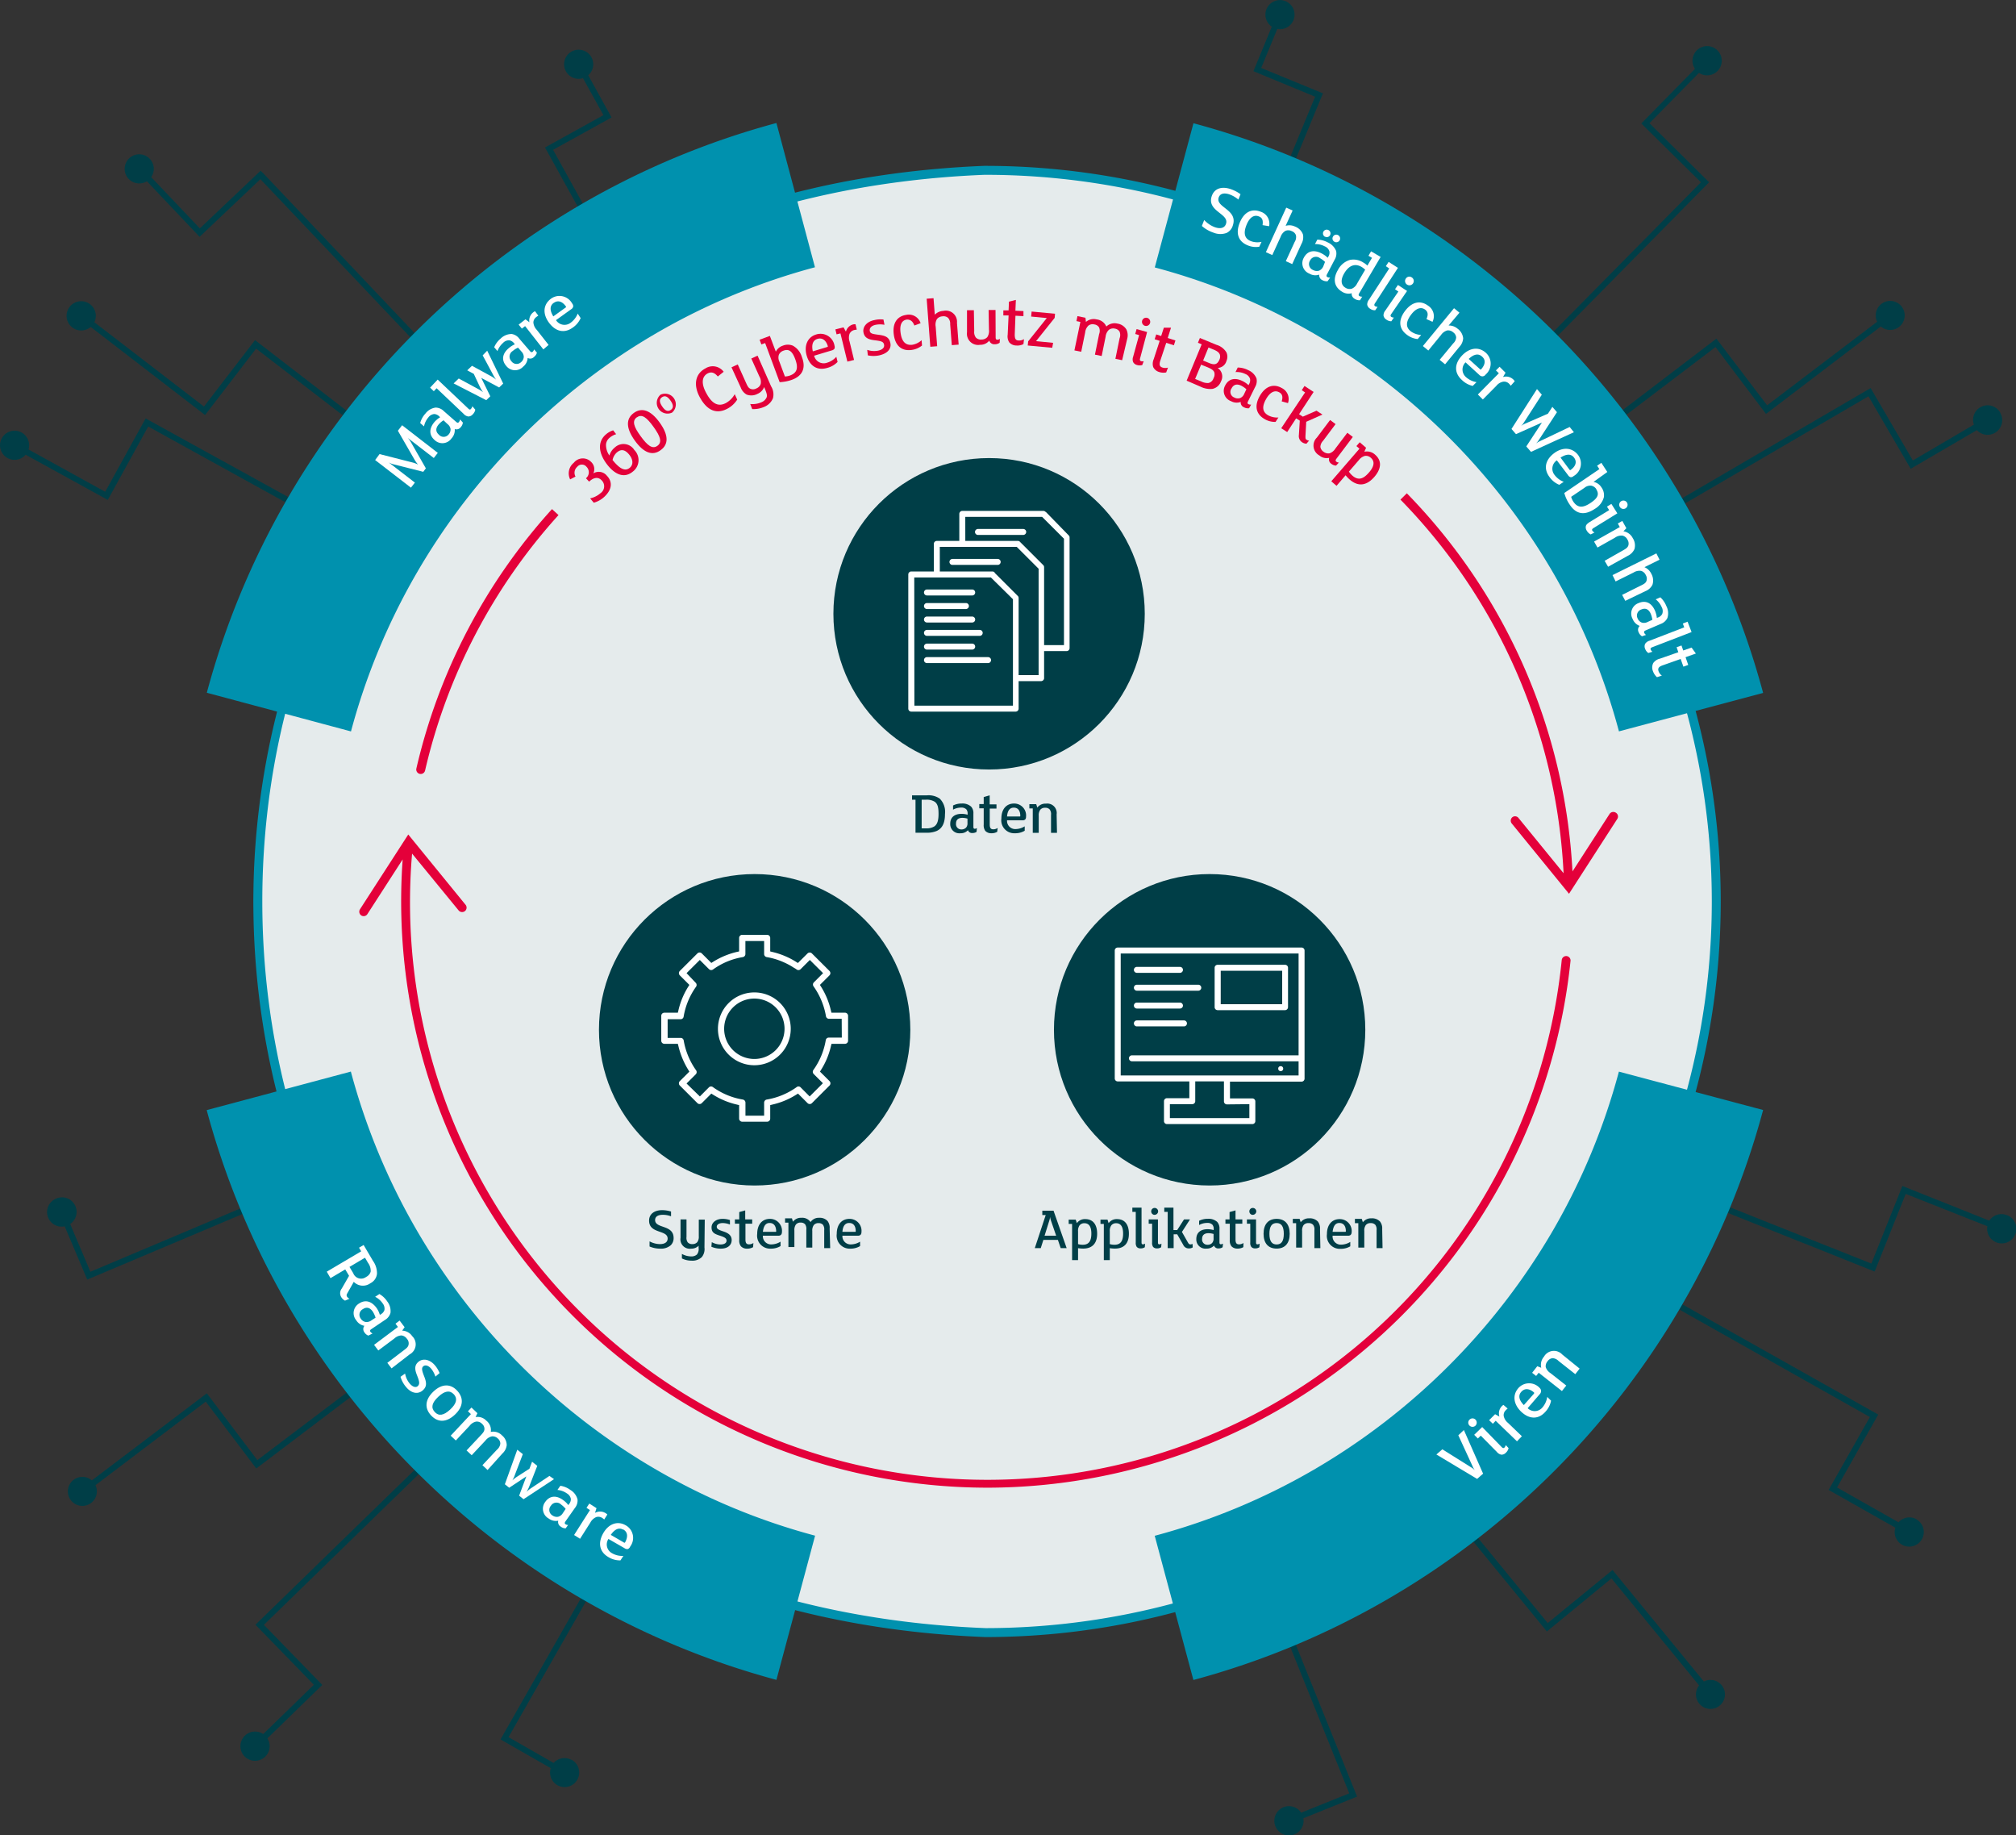 <?xml version="1.0" encoding="UTF-8"?>
<svg xmlns="http://www.w3.org/2000/svg" viewBox="0 0 337.86 307.52">
  <rect x="0" y="0" width="337.86" height="307.52" fill="#333333" stroke="none"/>
  <defs>
    <style>.cls-1{fill:#e5ebec;}.cls-2{fill:#e4003a;}.cls-3{fill:#003e47;}.cls-4{fill:#fff;}.cls-5{fill:#0091ae;}</style>
  </defs>
  <g id="Cyberschutz">
    <circle class="cls-1" cx="165.06" cy="151.04" r="122.5"></circle>
    <path class="cls-2" d="M137.45,92.76l1.09,1a96,96,0,0,0-22.36,42.8.75.75,0,0,1-.9.56.75.75,0,0,1-.56-.9A97.3,97.3,0,0,1,137.45,92.76Z" transform="translate(-44.94 -7.46)"></path>
    <path class="cls-2" d="M316,144.64l-8.11,12.57-9.6-11.78a.75.75,0,0,1,.11-1.05.74.74,0,0,1,1,.1l7.58,9.29a96.36,96.36,0,0,0-27.34-62.6l1.07-1.06a98,98,0,0,1,27.76,63.36l6.22-9.64a.76.76,0,0,1,1-.23A.75.75,0,0,1,316,144.64Z" transform="translate(-44.94 -7.46)"></path>
    <path class="cls-2" d="M307.49,167.65a.75.75,0,0,0-.82.67A96.75,96.75,0,0,1,114,150.48L121.8,160a.76.76,0,0,0,1.06.11.75.75,0,0,0,.1-1.06l-9.6-11.77-8.11,12.56a.76.76,0,0,0,.23,1,.72.72,0,0,0,.4.12.74.74,0,0,0,.63-.34l5.91-9.16a98.25,98.25,0,0,0,88.06,104.75,99.57,99.57,0,0,0,10,.51,98.39,98.39,0,0,0,97.67-88.32A.75.75,0,0,0,307.49,167.65Z" transform="translate(-44.94 -7.46)"></path>
    <path class="cls-2" d="M146.23,90.69a4.27,4.27,0,0,1-1.78,1l-.61-.73a3.87,3.87,0,0,0,1.75-.88,1.39,1.39,0,0,0,.18-2.14c-.68-.72-1.49-.36-2.1.22l-.53-.57a1.28,1.28,0,0,0,.1-1.91,1,1,0,0,0-1.57,0,1.32,1.32,0,0,0-.28,1.63l-.9.47A2.27,2.27,0,0,1,141.1,85a1.93,1.93,0,0,1,2.92-.13,1.65,1.65,0,0,1,.36,1.9,1.74,1.74,0,0,1,2.26.39C147.65,88.2,147.5,89.5,146.23,90.69Z" transform="translate(-44.94 -7.46)"></path>
    <path class="cls-2" d="M151,86.47c-1.41,1.17-2.9.54-4.17-1-1.62-2-1.84-4-.28-5.28a3.46,3.46,0,0,1,1.15-.63l.5.65a3,3,0,0,0-1.05.56,1.64,1.64,0,0,0-.65,1.15,3.06,3.06,0,0,0,.57,1.86,2.67,2.67,0,0,1,.89-1.33,2.13,2.13,0,0,1,3.28.4A2.4,2.4,0,0,1,151,86.47Zm-2.64-3.24a2.34,2.34,0,0,0-.76,1.31l.15.18c1,1.18,1.9,1.8,2.73,1.12.68-.57.52-1.47-.11-2.23S149.09,82.63,148.37,83.23Z" transform="translate(-44.94 -7.46)"></path>
    <path class="cls-2" d="M155.66,82.88c-1.34,1-2.82.5-4.33-1.6s-1.51-3.66-.17-4.63,2.83-.48,4.34,1.62S157,81.92,155.66,82.88Zm-4-5.5c-.84.61-.49,1.61.65,3.17s1.95,2.21,2.8,1.61.49-1.6-.64-3.17S152.53,76.77,151.69,77.38Z" transform="translate(-44.94 -7.46)"></path>
    <path class="cls-2" d="M157.57,76.59a1.8,1.8,0,0,1-1.93-3,1.8,1.8,0,0,1,1.93,3ZM155.91,74c-.49.31-.51.8,0,1.55s.94.92,1.42.61.52-.81,0-1.55S156.4,73.7,155.91,74Z" transform="translate(-44.94 -7.46)"></path>
    <path class="cls-2" d="M165.24,70.54c-.48-.56-1-.88-1.71-.51-1.09.58-1,1.91-.22,3.3.85,1.6,1.88,2.4,3.28,1.66a3.83,3.83,0,0,0,1.48-1.48l.42.9a4.3,4.3,0,0,1-1.66,1.53c-2.05,1.09-3.57,0-4.62-1.94s-.83-3.87.93-4.8a2.28,2.28,0,0,1,3.08.55Z" transform="translate(-44.94 -7.46)"></path>
    <path class="cls-2" d="M174.17,72.19a2.56,2.56,0,0,1,.31,2,2.7,2.7,0,0,1-1.59,1.49A4.4,4.4,0,0,1,171,76l-.33-.85a3.71,3.71,0,0,0,1.85-.28,1.61,1.61,0,0,0,.9-.83c.12-.36,0-.7-.25-1.34l-.17-.39a2,2,0,0,1-1.11,1.14,2.19,2.19,0,0,1-1.82.12,2.25,2.25,0,0,1-1-1.21L167.53,69l1.05-.48,1.44,3.2c.21.47.37.74.68.88a1.12,1.12,0,0,0,1-.06,1.23,1.23,0,0,0,.73-.76,1.81,1.81,0,0,0-.23-1.25l-1.35-3,1.05-.48Z" transform="translate(-44.94 -7.46)"></path>
    <path class="cls-2" d="M177.67,71.09a7,7,0,0,1-2.07.4l-2.43-6.55-.63.23-.3-.79,1.72-.64,1,2.64a2,2,0,0,1,1.17-1,2.19,2.19,0,0,1,1.69,0,3.16,3.16,0,0,1,1.5,1.88C180,69,179.55,70.39,177.67,71.09Zm-1.42-4.88a1.28,1.28,0,0,0-.78.69,1.56,1.56,0,0,0,.09,1.16l.92,2.48a2.74,2.74,0,0,0,.87-.17c1.27-.47,1.36-1.38.87-2.71S177.18,65.87,176.25,66.21Z" transform="translate(-44.94 -7.46)"></path>
    <path class="cls-2" d="M184.79,65.88a.8.8,0,0,1-.49.3l-2.92.88a1.64,1.64,0,0,0,2.14,1.18,3.37,3.37,0,0,0,1.58-1l.21.86a3.66,3.66,0,0,1-1.73,1c-1.7.51-2.93-.35-3.43-2s.07-3.15,1.58-3.6a2.37,2.37,0,0,1,3.06,1.86A.82.82,0,0,1,184.79,65.88Zm-2.85-1.64c-.7.21-1.05.86-.78,2.09l2.44-.74a.1.1,0,0,0,.07-.14C183.38,64.49,182.77,64,181.94,64.24Z" transform="translate(-44.94 -7.46)"></path>
    <path class="cls-2" d="M188.53,62.69a3,3,0,0,0-.4.06,1.15,1.15,0,0,0-.81.63,2,2,0,0,0,0,1.31l.75,3.08-1.12.28-1.16-4.73-.65.16-.2-.83,1.37-.34.4.72A1.65,1.65,0,0,1,188,61.8a1.09,1.09,0,0,1,.32,0Z" transform="translate(-44.94 -7.46)"></path>
    <path class="cls-2" d="M192.3,67a4.57,4.57,0,0,1-1.92,0l-.1-.92a3.5,3.5,0,0,0,1.82.13c.65-.13,1.1-.47,1-1s-.52-.61-1.64-.75c-.93-.12-1.63-.36-1.81-1.3s.57-1.83,1.83-2.07A4.24,4.24,0,0,1,193,61l.17.88a3.82,3.82,0,0,0-1.47,0c-.69.14-1.06.52-1,1s.5.54,1.45.67c1.13.14,1.79.38,2,1.37S193.67,66.69,192.3,67Z" transform="translate(-44.94 -7.46)"></path>
    <path class="cls-2" d="M198.18,62c-.26-.68-.62-1-1.24-1-1,.13-1.23,1.08-1.07,2.23.2,1.48.84,2.11,1.93,2a3.05,3.05,0,0,0,1.59-.77l.07.89a3.48,3.48,0,0,1-1.73.74c-1.67.23-2.75-.68-3-2.58s.55-3.07,2.09-3.29a2.06,2.06,0,0,1,2.4,1.39Z" transform="translate(-44.94 -7.46)"></path>
    <path class="cls-2" d="M205.6,65.2l-1.15.09-.27-3.5a1.45,1.45,0,0,0-.34-1.06,1.13,1.13,0,0,0-.93-.27,1.28,1.28,0,0,0-.95.46,1.88,1.88,0,0,0-.21,1.26l.25,3.29-1.15.09-.61-8.05,1.15-.09.21,2.77a2.14,2.14,0,0,1,1.43-.64,1.87,1.87,0,0,1,2.29,2Z" transform="translate(-44.94 -7.46)"></path>
    <path class="cls-2" d="M212.47,64.89a1.38,1.38,0,0,1-.8.25.89.89,0,0,1-.94-.61,1.9,1.9,0,0,1-1.54.7A1.88,1.88,0,0,1,207,63.12L207,59.44l1.15,0,.06,3.5a1.5,1.5,0,0,0,.28,1.08,1.12,1.12,0,0,0,.91.33,1.31,1.31,0,0,0,1-.4,1.86,1.86,0,0,0,.28-1.25l-.06-3.3,1.16,0L211.8,64c0,.27.1.39.3.38a.73.73,0,0,0,.41-.15Z" transform="translate(-44.94 -7.46)"></path>
    <path class="cls-2" d="M216.46,65.11a2.13,2.13,0,0,1-1.16.24,1.6,1.6,0,0,1-1.23-.54,1.87,1.87,0,0,1-.25-1.28l.15-3.22-.88,0,0-.85.88,0,.06-1.46,1.16-.29-.08,1.81,1.35.06,0,.85-1.34-.07L215,63.51c0,.66.12,1,.68,1a1.49,1.49,0,0,0,.87-.23Z" transform="translate(-44.94 -7.46)"></path>
    <path class="cls-2" d="M221.43,64.9l-.15.83-4.1-.38.07-.7,3.12-3.9-2.62-.25.08-.84,3.92.37-.06.69-3.12,3.9Z" transform="translate(-44.94 -7.46)"></path>
    <path class="cls-2" d="M233,67.81l-1.13-.23.7-3.43a1.54,1.54,0,0,0,0-1.12,1.11,1.11,0,0,0-.79-.51,1.21,1.21,0,0,0-1,.2,1.83,1.83,0,0,0-.55,1.15l-.66,3.24-1.13-.23.7-3.44a1.51,1.51,0,0,0,0-1.11,1.08,1.08,0,0,0-.79-.51,1.18,1.18,0,0,0-1,.19,1.86,1.86,0,0,0-.55,1.16l-.66,3.23L225,66.17l1-4.77-.66-.14.17-.83,1.34.27.08.7a2,2,0,0,1,1.81-.42,2,2,0,0,1,1.61,1.19,2,2,0,0,1,1.87-.49,2.11,2.11,0,0,1,1.5,1,2.24,2.24,0,0,1,.12,1.57Z" transform="translate(-44.94 -7.46)"></path>
    <path class="cls-2" d="M236.37,68.62a1.45,1.45,0,0,1-.86,0,1,1,0,0,1-.67-.5,1.26,1.26,0,0,1,0-.88l1-3.64-.65-.18.23-.82,1.76.49L236,67.53c-.07.26,0,.39.18.44a.82.82,0,0,0,.44,0Zm.46-6.57a.69.69,0,0,1-.48-.85.69.69,0,0,1,1.33.37A.69.69,0,0,1,236.83,62.05Z" transform="translate(-44.94 -7.46)"></path>
    <path class="cls-2" d="M240.38,69.86a2.33,2.33,0,0,1-1.18-.07,1.62,1.62,0,0,1-1-.84,1.92,1.92,0,0,1,.09-1.31l1-3.07-.84-.27.26-.81.83.27.45-1.4,1.2,0-.55,1.73,1.29.41-.26.81-1.28-.41-1,3c-.2.63-.14,1,.39,1.15a1.53,1.53,0,0,0,.9,0Z" transform="translate(-44.94 -7.46)"></path>
    <path class="cls-2" d="M248.12,72.62a3.68,3.68,0,0,1-2-.38l-2.31-1,2.52-6.09-.63-.26.33-.8,2.79,1.15a2.9,2.9,0,0,1,1.66,1.27,1.74,1.74,0,0,1,0,1.43A1.59,1.59,0,0,1,249,69.11a1.71,1.71,0,0,1,.56,2.26A1.93,1.93,0,0,1,248.12,72.62Zm.31-2.82c-.16-.33-.47-.54-1.2-.84l-1-.4-1,2.39,1.05.43a2.28,2.28,0,0,0,1.2.25,1.19,1.19,0,0,0,.84-.81A1.27,1.27,0,0,0,248.43,69.8Zm.91-3c-.14-.31-.43-.52-1-.76l-.87-.36-.9,2.19,1,.41c.83.34,1.36.34,1.75-.6A1.17,1.17,0,0,0,249.34,66.78Z" transform="translate(-44.94 -7.46)"></path>
    <path class="cls-2" d="M254.27,75.86a1.34,1.34,0,0,1-.83-.15.87.87,0,0,1-.57-.91,1.93,1.93,0,0,1-1.61-.12,1.83,1.83,0,0,1-1-2.62c.58-1.16,1.67-1.37,2.92-.75a4,4,0,0,1,1,.69l.07-.15a1.25,1.25,0,0,0,.18-.93,1.32,1.32,0,0,0-.79-.8A3.21,3.21,0,0,0,252,69.8l.37-.76a3.88,3.88,0,0,1,1.74.43,2.58,2.58,0,0,1,1.4,1.38,2,2,0,0,1-.23,1.46l-1.19,2.41c-.12.24-.1.37.08.46a.89.89,0,0,0,.45.07Zm-.45-3.18a4.17,4.17,0,0,0-.84-.59c-.82-.4-1.35-.14-1.64.44a1,1,0,0,0,.45,1.53,1.22,1.22,0,0,0,1,.09,1.3,1.3,0,0,0,.67-.71Z" transform="translate(-44.94 -7.46)"></path>
    <path class="cls-2" d="M259.74,74.71c.21-.7.15-1.2-.4-1.51-.84-.48-1.63.09-2.21,1.11-.74,1.29-.63,2.18.33,2.73a3.14,3.14,0,0,0,1.73.37l-.48.74a3.42,3.42,0,0,1-1.83-.47c-1.46-.84-1.76-2.22-.81-3.88s2.32-2.1,3.67-1.33A2.05,2.05,0,0,1,260.79,75Z" transform="translate(-44.94 -7.46)"></path>
    <path class="cls-2" d="M263.89,81.8a1.34,1.34,0,0,1-.7-.22,1.23,1.23,0,0,1-.57-1.24l.15-2.4-.61-.39-1.5,2.3-1-.64,4-6-.56-.37.46-.71,1.53,1-2.44,3.73.63.41,2.29-1,1,.65-2.72,1.21-.13,2.42c0,.34,0,.49.2.6a.82.82,0,0,0,.41.13Z" transform="translate(-44.94 -7.46)"></path>
    <path class="cls-2" d="M268.85,85.47a1.33,1.33,0,0,1-.79-.3.87.87,0,0,1-.36-1,1.89,1.89,0,0,1-1.65-.4,1.88,1.88,0,0,1-.41-3l2.21-2.94.92.69-2.1,2.8a1.58,1.58,0,0,0-.45,1,1.15,1.15,0,0,0,.52.82,1.3,1.3,0,0,0,1,.28,1.89,1.89,0,0,0,1-.81l2-2.64.92.7-2.76,3.66c-.16.22-.16.37,0,.49a.81.81,0,0,0,.42.14Z" transform="translate(-44.94 -7.46)"></path>
    <path class="cls-2" d="M271.16,87.83a5.4,5.4,0,0,1-.71-.74l-1.52,1.77-.88-.76,4.72-5.46-.51-.44.55-.64,1.07.92-.29.67a2,2,0,0,1,1.79.48c1.31,1.13.92,2.54-.11,3.73C274.1,88.71,272.69,89.14,271.16,87.83Zm3.51-3.67a1.17,1.17,0,0,0-1-.31,1.92,1.92,0,0,0-1,.7L271,86.48a3.39,3.39,0,0,0,.62.7c1,.84,1.83.51,2.76-.57S275.33,84.73,274.67,84.16Z" transform="translate(-44.94 -7.46)"></path>
  </g>
  <g id="Cyberschutz_Icons" data-name="Cyberschutz Icons">
    <circle class="cls-3" cx="202.72" cy="172.54" r="26.09"></circle>
    <path class="cls-4" d="M245.26,188.64h0Z" transform="translate(-44.94 -7.46)"></path>
    <path class="cls-4" d="M250.57,187.64h0Z" transform="translate(-44.94 -7.46)"></path>
    <path class="cls-4" d="M260.32,176.71H249a.5.5,0,0,1-.5-.5v-6.6a.5.5,0,0,1,.5-.5h11.3a.5.5,0,0,1,.5.5v6.6A.51.51,0,0,1,260.32,176.71Zm-10.8-1h10.3v-5.6h-10.3Z" transform="translate(-44.94 -7.46)"></path>
    <path class="cls-4" d="M242.69,170.46h-7.22a.5.5,0,0,1,0-1h7.22a.5.5,0,0,1,0,1Z" transform="translate(-44.94 -7.46)"></path>
    <path class="cls-4" d="M242.69,176.44h-7.22a.5.5,0,0,1-.5-.5.5.5,0,0,1,.5-.5h7.22a.51.51,0,0,1,.5.5A.5.5,0,0,1,242.69,176.44Z" transform="translate(-44.94 -7.46)"></path>
    <path class="cls-4" d="M245.76,173.45H235.47a.5.5,0,0,1-.5-.5.5.5,0,0,1,.5-.5h10.29a.5.5,0,0,1,.5.5A.5.5,0,0,1,245.76,173.45Z" transform="translate(-44.94 -7.46)"></path>
    <path class="cls-4" d="M243.36,179.43h-7.89a.5.5,0,0,1-.5-.5.5.5,0,0,1,.5-.5h7.89a.5.5,0,0,1,.5.5A.5.5,0,0,1,243.36,179.43Z" transform="translate(-44.94 -7.46)"></path>
    <path class="cls-4" d="M263.07,166.22H232.26a.5.5,0,0,0-.5.5v21.43a.5.5,0,0,0,.5.5h12v2.81h-3.75a.5.5,0,0,0-.5.5v3.34a.5.5,0,0,0,.5.5h14.31a.5.5,0,0,0,.5-.5V192a.5.5,0,0,0-.5-.5h-3.75v-2.81h12a.51.51,0,0,0,.5-.5V166.72A.5.5,0,0,0,263.07,166.22Zm-8.75,26.24v2.34H241v-2.34h3.75a.5.5,0,0,0,.5-.5v-3.32h4.81V192a.5.5,0,0,0,.5.5Zm8.25-8.18H234.64a.5.5,0,0,0,0,1h27.93v2.37H232.76V167.22h29.81Z" transform="translate(-44.94 -7.46)"></path>
    <circle class="cls-4" cx="214.63" cy="179.05" r="0.42"></circle>
    <path class="cls-3" d="M223.7,216.58h-1l-.47-1.38h-2.43l-.44,1.38h-1l1.83-5.54h-.57v-.73h1.88Zm-1.76-2.08-.89-2.59a2.86,2.86,0,0,1-.13-.58h0a2.59,2.59,0,0,1-.11.58L220,214.5Z" transform="translate(-44.94 -7.46)"></path>
    <path class="cls-3" d="M226.46,216.66a5.41,5.41,0,0,1-.85-.07v2h-1v-6.06h-.57v-.72h1.18l.19.59a1.63,1.63,0,0,1,1.4-.68c1.45,0,2,1.11,2,2.43C228.82,215.61,228.15,216.66,226.46,216.66Zm.22-4.25a1,1,0,0,0-.82.36,1.56,1.56,0,0,0-.25,1v2.14a2.83,2.83,0,0,0,.78.11c1.07,0,1.45-.68,1.45-1.88S227.41,212.41,226.68,212.41Z" transform="translate(-44.94 -7.46)"></path>
    <path class="cls-3" d="M231.78,216.66a5.51,5.51,0,0,1-.85-.07v2h-1v-6.06h-.56v-.72h1.18l.18.59a1.64,1.64,0,0,1,1.4-.68c1.46,0,2,1.11,2,2.43C234.14,215.61,233.48,216.66,231.78,216.66Zm.22-4.25a1,1,0,0,0-.82.36,1.56,1.56,0,0,0-.25,1v2.14a2.88,2.88,0,0,0,.78.11c1.07,0,1.45-.68,1.45-1.88S232.73,212.41,232,212.41Z" transform="translate(-44.94 -7.46)"></path>
    <path class="cls-3" d="M236.8,216.43a1.18,1.18,0,0,1-.69.2.84.84,0,0,1-.66-.25,1.15,1.15,0,0,1-.17-.73v-5.14h-.57v-.71h1.54v5.83c0,.23.07.32.23.32a.74.74,0,0,0,.36-.12Z" transform="translate(-44.94 -7.46)"></path>
    <path class="cls-3" d="M239.54,216.43a1.16,1.16,0,0,1-.69.2.84.84,0,0,1-.66-.25,1.15,1.15,0,0,1-.17-.73v-3.16h-.57v-.72H239v3.86c0,.23.07.32.23.32a.74.74,0,0,0,.36-.12Zm-1.1-5.42a.58.58,0,0,1-.57-.58.57.57,0,0,1,.57-.58.58.58,0,0,1,.59.58A.59.59,0,0,1,238.44,211Z" transform="translate(-44.94 -7.46)"></path>
    <path class="cls-3" d="M244.83,216.46a1.12,1.12,0,0,1-.6.17,1,1,0,0,1-1-.61l-1-1.75h-.6v2.31h-1v-6.07h-.57v-.71h1.54v3.75h.63l1.14-1.78h1l-1.35,2.1,1,1.76c.14.25.25.33.42.33a.65.65,0,0,0,.35-.1Z" transform="translate(-44.94 -7.46)"></path>
    <path class="cls-3" d="M249.84,216.43a1.1,1.1,0,0,1-.68.2.72.72,0,0,1-.76-.48,1.62,1.62,0,0,1-1.26.51,1.53,1.53,0,0,1-1.71-1.6c0-1.09.74-1.65,1.91-1.65a3.89,3.89,0,0,1,1,.15v-.13a1.08,1.08,0,0,0-.21-.77,1.15,1.15,0,0,0-.9-.3,2.81,2.81,0,0,0-1.33.35V212a3.18,3.18,0,0,1,1.47-.33,2.13,2.13,0,0,1,1.56.52,1.61,1.61,0,0,1,.38,1.18v2.25c0,.23.07.32.24.32a.7.7,0,0,0,.35-.12Zm-1.52-2.22a3.17,3.17,0,0,0-.85-.13c-.76,0-1.07.4-1.07.94a.88.88,0,0,0,.91,1,1,1,0,0,0,.77-.3,1.07,1.07,0,0,0,.24-.78Z" transform="translate(-44.94 -7.46)"></path>
    <path class="cls-3" d="M253.31,216.42a1.91,1.91,0,0,1-1,.24,1.32,1.32,0,0,1-1-.4,1.58,1.58,0,0,1-.27-1.07v-2.7h-.73v-.72H251v-1.23l1-.28v1.51h1.14v.72H252v2.64c0,.55.14.82.6.82a1.27,1.27,0,0,0,.73-.23Z" transform="translate(-44.94 -7.46)"></path>
    <path class="cls-3" d="M256,216.43a1.19,1.19,0,0,1-.7.2.83.83,0,0,1-.65-.25,1.09,1.09,0,0,1-.18-.73v-3.16h-.56v-.72h1.53v3.86c0,.23.07.32.24.32a.74.74,0,0,0,.36-.12Zm-1.1-5.42a.58.58,0,0,1-.58-.58.57.57,0,0,1,.58-.58.58.58,0,0,1,.58.58A.59.59,0,0,1,254.86,211Z" transform="translate(-44.94 -7.46)"></path>
    <path class="cls-3" d="M258.89,216.66c-1.39,0-2.19-.88-2.19-2.48s.8-2.5,2.19-2.5,2.19.89,2.19,2.5S260.27,216.66,258.89,216.66Zm0-4.28c-.81,0-1.21.57-1.21,1.8s.4,1.79,1.21,1.79,1.2-.56,1.2-1.79S259.69,212.38,258.89,212.38Z" transform="translate(-44.94 -7.46)"></path>
    <path class="cls-3" d="M266.22,216.58h-1v-3a1.27,1.27,0,0,0-.22-.91,1,1,0,0,0-.76-.28,1,1,0,0,0-.82.32,1.54,1.54,0,0,0-.26,1v2.78h-1v-4.09h-.56v-.72h1.14l.18.57a1.71,1.71,0,0,1,1.45-.66,1.82,1.82,0,0,1,1.43.54,1.85,1.85,0,0,1,.36,1.27Z" transform="translate(-44.94 -7.46)"></path>
    <path class="cls-3" d="M271.29,214.37a.66.66,0,0,1-.47.13h-2.55A1.37,1.37,0,0,0,269.7,216a2.94,2.94,0,0,0,1.53-.46l0,.74a3.09,3.09,0,0,1-1.65.42,2.17,2.17,0,0,1-2.26-2.46c0-1.56.82-2.52,2.14-2.52a2,2,0,0,1,2,2.24A.62.62,0,0,1,271.29,214.37Zm-1.89-2c-.62,0-1,.43-1.13,1.48h2.14s.08,0,.08-.1C270.49,212.91,270.13,212.37,269.4,212.37Z" transform="translate(-44.94 -7.46)"></path>
    <path class="cls-3" d="M276.64,216.58h-1v-3a1.27,1.27,0,0,0-.22-.91,1,1,0,0,0-.76-.28,1,1,0,0,0-.82.32,1.54,1.54,0,0,0-.26,1v2.78h-1v-4.09h-.57v-.72h1.15l.18.57a1.71,1.71,0,0,1,1.45-.66,1.82,1.82,0,0,1,1.43.54,1.85,1.85,0,0,1,.36,1.27Z" transform="translate(-44.94 -7.46)"></path>
    <circle class="cls-3" cx="165.76" cy="102.84" r="26.09"></circle>
    <polygon class="cls-3" points="174.85 86.12 178.78 90.04 178.79 90.05 178.79 108.59 161.27 108.59 161.27 86.1 174.85 86.1 174.85 86.12"></polygon>
    <path class="cls-4" d="M223.73,116.55H206.21a.5.5,0,0,1-.5-.5V93.56a.51.51,0,0,1,.5-.5h13.58a.48.48,0,0,1,.37.17s0,0,.05,0L224,97.12a.48.48,0,0,1,.19.39v18.54A.5.5,0,0,1,223.73,116.55Zm-17-1h16.52V97.72l-3.66-3.66H206.71Z" transform="translate(-44.94 -7.46)"></path>
    <path class="cls-4" d="M216.42,97.09h-7.58a.5.5,0,0,1-.5-.5.5.5,0,0,1,.5-.5h7.58a.5.5,0,0,1,.5.5A.51.51,0,0,1,216.42,97.09Z" transform="translate(-44.94 -7.46)"></path>
    <path class="cls-4" d="M216.42,101.62h-7.58a.5.5,0,0,1,0-1h7.58a.5.5,0,0,1,0,1Z" transform="translate(-44.94 -7.46)"></path>
    <path class="cls-4" d="M215.37,99.35h-6.53a.5.5,0,0,1-.5-.5.5.5,0,0,1,.5-.5h6.53a.51.51,0,0,1,.5.5A.5.5,0,0,1,215.37,99.35Z" transform="translate(-44.94 -7.46)"></path>
    <path class="cls-4" d="M217.68,103.89h-8.84a.5.5,0,0,1,0-1h8.84a.5.5,0,0,1,0,1Z" transform="translate(-44.94 -7.46)"></path>
    <path class="cls-4" d="M216.42,106.16h-7.58a.5.5,0,0,1-.5-.5.5.5,0,0,1,.5-.5h7.58a.5.5,0,0,1,.5.5A.51.51,0,0,1,216.42,106.16Z" transform="translate(-44.94 -7.46)"></path>
    <path class="cls-4" d="M219.08,108.42H208.84a.5.5,0,0,1-.5-.5.5.5,0,0,1,.5-.5h10.24a.5.5,0,0,1,.5.5A.5.5,0,0,1,219.08,108.42Z" transform="translate(-44.94 -7.46)"></path>
    <polygon class="cls-3" points="170.58 91.14 174.51 95.07 174.52 95.07 174.52 113.62 157 113.62 157 91.13 170.58 91.13 170.58 91.14"></polygon>
    <path class="cls-4" d="M219.46,121.58H201.94a.5.5,0,0,1-.5-.5V98.59a.5.5,0,0,1,.5-.5h13.58a.48.48,0,0,1,.38.18l0,0,3.83,3.83a.49.49,0,0,1,.19.38v18.55A.51.51,0,0,1,219.46,121.58Zm-17-1H219V102.75l-3.66-3.66H202.44Z" transform="translate(-44.94 -7.46)"></path>
    <path class="cls-4" d="M212.14,102.11h-7.58a.5.5,0,0,1-.5-.5.51.51,0,0,1,.5-.5h7.58a.5.5,0,0,1,.5.5A.5.5,0,0,1,212.14,102.11Z" transform="translate(-44.94 -7.46)"></path>
    <path class="cls-4" d="M212.14,106.65h-7.58a.5.5,0,0,1,0-1h7.58a.5.5,0,0,1,0,1Z" transform="translate(-44.94 -7.46)"></path>
    <path class="cls-4" d="M211.09,104.38h-6.53a.5.5,0,0,1-.5-.5.51.51,0,0,1,.5-.5h6.53a.5.5,0,0,1,.5.5A.5.5,0,0,1,211.09,104.38Z" transform="translate(-44.94 -7.46)"></path>
    <path class="cls-4" d="M213.41,108.92h-8.85a.51.51,0,0,1-.5-.5.5.5,0,0,1,.5-.5h8.85a.5.5,0,0,1,.5.5A.51.51,0,0,1,213.41,108.92Z" transform="translate(-44.94 -7.46)"></path>
    <path class="cls-4" d="M212.14,111.18h-7.58a.5.5,0,0,1-.5-.5.51.51,0,0,1,.5-.5h7.58a.5.5,0,0,1,.5.5A.5.5,0,0,1,212.14,111.18Z" transform="translate(-44.94 -7.46)"></path>
    <path class="cls-4" d="M214.81,113.45H204.56a.5.5,0,0,1,0-1h10.25a.5.5,0,0,1,0,1Z" transform="translate(-44.94 -7.46)"></path>
    <polygon class="cls-3" points="166.31 96.26 170.23 100.19 170.24 100.19 170.24 118.73 152.72 118.73 152.72 96.25 166.31 96.25 166.31 96.26"></polygon>
    <path class="cls-4" d="M215.18,126.69H197.66a.5.5,0,0,1-.5-.5V103.71a.5.5,0,0,1,.5-.5h13.59a.52.52,0,0,1,.38.17l0,.05,3.84,3.84a.49.49,0,0,1,.18.38v18.54A.5.5,0,0,1,215.18,126.69Zm-17-1h16.52V107.86L211,104.21H198.16Z" transform="translate(-44.94 -7.46)"></path>
    <path class="cls-4" d="M207.87,107.23h-7.58a.5.5,0,0,1,0-1h7.58a.5.5,0,0,1,0,1Z" transform="translate(-44.94 -7.46)"></path>
    <path class="cls-4" d="M207.87,111.76h-7.58a.5.5,0,0,1-.5-.5.5.5,0,0,1,.5-.5h7.58a.51.51,0,0,1,.5.5A.5.5,0,0,1,207.87,111.76Z" transform="translate(-44.94 -7.46)"></path>
    <path class="cls-4" d="M206.82,109.5h-6.53a.5.5,0,0,1-.5-.5.5.5,0,0,1,.5-.5h6.53a.5.5,0,0,1,.5.5A.51.51,0,0,1,206.82,109.5Z" transform="translate(-44.94 -7.46)"></path>
    <path class="cls-4" d="M209.13,114h-8.84a.5.5,0,0,1,0-1h8.84a.5.5,0,0,1,0,1Z" transform="translate(-44.94 -7.46)"></path>
    <path class="cls-4" d="M207.87,116.3h-7.58a.5.5,0,0,1-.5-.5.5.5,0,0,1,.5-.5h7.58a.5.5,0,0,1,.5.5A.51.51,0,0,1,207.87,116.3Z" transform="translate(-44.94 -7.46)"></path>
    <path class="cls-4" d="M210.53,118.56H200.29a.5.5,0,0,1-.5-.5.5.5,0,0,1,.5-.5h10.24a.5.5,0,0,1,.5.5A.5.5,0,0,1,210.53,118.56Z" transform="translate(-44.94 -7.46)"></path>
    <path class="cls-3" d="M201.91,146.69a4.16,4.16,0,0,1-1.74.29h-1.8v-5.53h-.58v-.73h2.48a3.3,3.3,0,0,1,2.16.55,3.12,3.12,0,0,1,.88,2.57C203.31,145.35,202.86,146.26,201.91,146.69Zm-.34-4.91a2.55,2.55,0,0,0-1.48-.33h-.69v4.8h.8a2.43,2.43,0,0,0,1.3-.31c.55-.36.73-1.07.73-2.12S202.09,142.14,201.57,141.78Z" transform="translate(-44.94 -7.46)"></path>
    <path class="cls-3" d="M208.6,146.84a1.2,1.2,0,0,1-.68.19.71.71,0,0,1-.76-.47,1.63,1.63,0,0,1-1.26.51,1.53,1.53,0,0,1-1.71-1.6c0-1.09.74-1.65,1.91-1.65a3.54,3.54,0,0,1,1,.15v-.13a1.08,1.08,0,0,0-.21-.77,1.17,1.17,0,0,0-.9-.3,2.81,2.81,0,0,0-1.33.35v-.7a3.18,3.18,0,0,1,1.47-.33,2.14,2.14,0,0,1,1.56.52,1.6,1.6,0,0,1,.38,1.18V146c0,.23.07.32.24.32a.73.73,0,0,0,.35-.12Zm-1.52-2.22a3.17,3.17,0,0,0-.85-.13c-.77,0-1.07.39-1.07.94a.88.88,0,0,0,.91,1,1.06,1.06,0,0,0,.77-.3,1.07,1.07,0,0,0,.24-.78Z" transform="translate(-44.94 -7.46)"></path>
    <path class="cls-3" d="M212.06,146.83a1.86,1.86,0,0,1-1,.24,1.35,1.35,0,0,1-1-.4,1.64,1.64,0,0,1-.26-1.07v-2.71h-.74v-.71h.74V141l1-.28v1.51h1.14v.71h-1.13v2.65c0,.55.14.82.6.82a1.27,1.27,0,0,0,.73-.23Z" transform="translate(-44.94 -7.46)"></path>
    <path class="cls-3" d="M216.73,144.78a.66.66,0,0,1-.47.12h-2.55a1.37,1.37,0,0,0,1.43,1.47,2.94,2.94,0,0,0,1.53-.46l0,.74a3.09,3.09,0,0,1-1.65.42,2.17,2.17,0,0,1-2.26-2.46c0-1.56.82-2.52,2.13-2.52a2,2,0,0,1,2,2.24A.62.62,0,0,1,216.73,144.78Zm-1.89-2c-.62,0-1.05.43-1.13,1.48h2.13c.06,0,.09,0,.09-.1C215.93,143.32,215.57,142.78,214.84,142.78Z" transform="translate(-44.94 -7.46)"></path>
    <path class="cls-3" d="M222.08,147h-1V144a1.27,1.27,0,0,0-.22-.91.94.94,0,0,0-.76-.29,1,1,0,0,0-.82.33,1.54,1.54,0,0,0-.26,1V147h-1v-4.09h-.57v-.71h1.15l.18.57a1.71,1.71,0,0,1,1.45-.66,1.58,1.58,0,0,1,1.79,1.8Z" transform="translate(-44.94 -7.46)"></path>
    <path class="cls-3" d="M157.34,216.11a2.49,2.49,0,0,1-1.75.56,4.56,4.56,0,0,1-1.79-.36l0-.86a3.8,3.8,0,0,0,1.72.46c.81,0,1.31-.32,1.31-.93,0-1.5-3.11-.76-3.11-3,0-1.2,1-1.76,2.18-1.76a5.25,5.25,0,0,1,1.5.23l0,.8A3.83,3.83,0,0,0,156,211c-.75,0-1.27.28-1.27.88,0,1.47,3.1.73,3.1,3A1.64,1.64,0,0,1,157.34,216.11Z" transform="translate(-44.94 -7.46)"></path>
    <path class="cls-3" d="M163,216.48a2.13,2.13,0,0,1-.44,1.6,2.26,2.26,0,0,1-1.73.6,3.58,3.58,0,0,1-1.61-.37l0-.76a3.24,3.24,0,0,0,1.52.42,1.38,1.38,0,0,0,1-.32,1.48,1.48,0,0,0,.28-1.11v-.36a1.68,1.68,0,0,1-1.24.49,1.57,1.57,0,0,1-1.79-1.81v-3.09h1v2.94a1.3,1.3,0,0,0,.21.91,1,1,0,0,0,.77.29,1.09,1.09,0,0,0,.82-.32,1.54,1.54,0,0,0,.26-1v-2.78h1Z" transform="translate(-44.94 -7.46)"></path>
    <path class="cls-3" d="M165.74,216.67a4,4,0,0,1-1.58-.32l.07-.77a3,3,0,0,0,1.47.39c.56,0,1-.21,1-.63s-.32-.59-1.22-.88-1.29-.56-1.29-1.36.76-1.42,1.84-1.42a3.7,3.7,0,0,1,1.24.2v.75a3.48,3.48,0,0,0-1.21-.25c-.59,0-1,.25-1,.62s.33.53,1.09.78,1.41.61,1.41,1.45S166.91,216.67,165.74,216.67Z" transform="translate(-44.94 -7.46)"></path>
    <path class="cls-3" d="M171.15,216.42a1.91,1.91,0,0,1-1,.25,1.34,1.34,0,0,1-1.05-.41,1.58,1.58,0,0,1-.27-1.07v-2.7h-.73v-.72h.73v-1.23l1-.28v1.51H171v.72h-1.13v2.64c0,.55.14.82.6.82a1.27,1.27,0,0,0,.73-.23Z" transform="translate(-44.94 -7.46)"></path>
    <path class="cls-3" d="M175.81,214.37a.66.66,0,0,1-.47.13h-2.55a1.37,1.37,0,0,0,1.43,1.46,2.94,2.94,0,0,0,1.53-.46l0,.74a3.08,3.08,0,0,1-1.64.43,2.18,2.18,0,0,1-2.27-2.47c0-1.56.82-2.52,2.14-2.52a2,2,0,0,1,2,2.24A.62.62,0,0,1,175.81,214.37Zm-1.89-2c-.62,0-1,.43-1.13,1.48h2.14c.06,0,.09,0,.09-.1C175,212.91,174.65,212.37,173.92,212.37Z" transform="translate(-44.94 -7.46)"></path>
    <path class="cls-3" d="M184.07,216.58h-1v-3a1.33,1.33,0,0,0-.21-.91,1,1,0,0,0-.74-.28,1,1,0,0,0-.79.32,1.54,1.54,0,0,0-.26,1v2.78h-1v-3a1.33,1.33,0,0,0-.21-.91,1,1,0,0,0-.74-.28,1,1,0,0,0-.79.32,1.54,1.54,0,0,0-.26,1v2.78h-1v-4.09h-.56v-.72h1.15l.17.57a1.66,1.66,0,0,1,1.42-.66,1.68,1.68,0,0,1,1.53.72,1.64,1.64,0,0,1,1.45-.72,1.78,1.78,0,0,1,1.4.54,1.85,1.85,0,0,1,.35,1.27Z" transform="translate(-44.94 -7.46)"></path>
    <path class="cls-3" d="M189.14,214.37a.66.66,0,0,1-.47.13h-2.55a1.37,1.37,0,0,0,1.43,1.46,2.94,2.94,0,0,0,1.53-.46l0,.74a3.08,3.08,0,0,1-1.64.43,2.18,2.18,0,0,1-2.27-2.47c0-1.56.82-2.52,2.14-2.52a2,2,0,0,1,2,2.24A.62.62,0,0,1,189.14,214.37Zm-1.89-2c-.62,0-1.05.43-1.13,1.48h2.14c.06,0,.09,0,.09-.1C188.35,212.91,188,212.37,187.25,212.37Z" transform="translate(-44.94 -7.46)"></path>
    <circle class="cls-3" cx="126.47" cy="172.54" r="26.09"></circle>
    <path class="cls-4" d="M186.54,177.14h-2.26l-.1-.41a12.92,12.92,0,0,0-1.61-3.9l-.22-.35,1.6-1.6a.51.51,0,0,0,.15-.37.53.53,0,0,0-.15-.37L181,167.2a.51.51,0,0,0-.36-.14h0a.51.51,0,0,0-.36.14l-1.62,1.61-.35-.22a12.46,12.46,0,0,0-1.56-.83,13.07,13.07,0,0,0-2.33-.79l-.4-.1v-2.26a.52.52,0,0,0-.52-.52h-4.17a.52.52,0,0,0-.52.52v2.26l-.41.09a13.21,13.21,0,0,0-3.9,1.62l-.35.22-1.6-1.6a.52.52,0,0,0-.73,0l-2.95,2.94a.53.53,0,0,0,0,.74l1.6,1.6-.22.35a12.82,12.82,0,0,0-1.61,3.9l-.1.41h-2.26a.52.52,0,0,0-.52.52v4.17a.52.52,0,0,0,.52.52h2.26l.1.4a13.47,13.47,0,0,0,1.61,3.9l.22.36-1.6,1.59a.53.53,0,0,0,0,.74l2.95,2.95a.52.52,0,0,0,.73,0l1.6-1.6.35.22a12.92,12.92,0,0,0,3.9,1.61l.41.1v2.26a.52.52,0,0,0,.52.52h4.17a.52.52,0,0,0,.52-.52v-2.26l.4-.1a12.71,12.71,0,0,0,3.9-1.61l.36-.22,1.6,1.6a.52.52,0,0,0,.73,0l2.95-2.95a.53.53,0,0,0,0-.74l-1.6-1.59.22-.36a12.71,12.71,0,0,0,1.61-3.9l.1-.4h2.26a.52.52,0,0,0,.52-.52v-4.17A.52.52,0,0,0,186.54,177.14Zm-.52,4.17h-2.18a.51.51,0,0,0-.51.43,12,12,0,0,1-2.08,5,.52.52,0,0,0,.06.67l1.54,1.54-2.22,2.22-1.54-1.55a.5.5,0,0,0-.66,0,12,12,0,0,1-5,2.07.53.53,0,0,0-.43.52v2.18h-3.13v-2.18a.53.53,0,0,0-.43-.52,11.89,11.89,0,0,1-5-2.07.52.52,0,0,0-.67,0l-1.54,1.55L160,189l1.54-1.54a.52.52,0,0,0,.06-.67,12.2,12.2,0,0,1-2.08-5,.51.51,0,0,0-.51-.43h-2.18v-3.13H159a.51.51,0,0,0,.51-.44,12,12,0,0,1,2.08-5,.52.52,0,0,0-.06-.67L160,170.51l2.22-2.21,1.54,1.54a.52.52,0,0,0,.67.06,11.78,11.78,0,0,1,5-2.08.52.52,0,0,0,.43-.51v-2.18H173v2.18a.52.52,0,0,0,.43.51,11.61,11.61,0,0,1,2.91.89,11.07,11.07,0,0,1,1.57.85l.21.12a3.11,3.11,0,0,1,.33.22.52.52,0,0,0,.67-.06l1.54-1.54,2.22,2.21-1.54,1.54a.52.52,0,0,0-.06.67,12.15,12.15,0,0,1,2.08,5,.52.52,0,0,0,.51.44H186Z" transform="translate(-44.94 -7.46)"></path>
    <path class="cls-4" d="M171.36,173.74a6.1,6.1,0,1,0,6.1,6.09A6.09,6.09,0,0,0,171.36,173.74Zm0,11.15a5.06,5.06,0,1,1,5.06-5.06A5.06,5.06,0,0,1,171.36,184.89Z" transform="translate(-44.94 -7.46)"></path>
  </g>
  <g id="Angriff_Elemente" data-name="Angriff Elemente">
    <path class="cls-3" d="M256.3,18.85l2.7-6.54a2.44,2.44,0,1,0-.92-.38L255,19.39l10.34,4.27-4.13,10,.92.38,4.52-10.94Z" transform="translate(-44.94 -7.46)"></path>
    <path class="cls-3" d="M321.37,28.1l8.3-8.43A2.45,2.45,0,1,0,329,19l-9,9.15L330,38,304.24,64.09l.71.7L331.37,38Z" transform="translate(-44.94 -7.46)"></path>
    <path class="cls-3" d="M380.17,76.61a2.44,2.44,0,0,0-4.43,2l-10.23,6-7.07-12.13-32.52,19,.5.86,31.66-18.48L365.15,86l11.09-6.47a2.45,2.45,0,0,0,3.93-2.87Z" transform="translate(-44.94 -7.46)"></path>
    <path class="cls-3" d="M340.9,76.81l19.24-14.65a2.43,2.43,0,1,0-.61-.79l-18.44,14-8.5-11.17-15.75,12,.6.8,15-11.39Z" transform="translate(-44.94 -7.46)"></path>
    <path class="cls-3" d="M147.43,27.14l-3.91-7.07a2.44,2.44,0,1,0-.88.49l3.43,6.19-9.79,5.42L142,42.52l.87-.48-5.24-9.48Z" transform="translate(-44.94 -7.46)"></path>
    <path class="cls-3" d="M88.61,36.07,78.43,45.73l-8.15-8.59a2.44,2.44,0,1,0-3.78.29,2.45,2.45,0,0,0,3.06.4l8.83,9.31,10.19-9.66,25.23,26.59.72-.69L89,36.43Z" transform="translate(-44.94 -7.46)"></path>
    <path class="cls-3" d="M79.12,75.58,60.75,61.45a2.45,2.45,0,1,0-.61.79L79.31,77l8.55-11.13,14.9,11.46.61-.79L87.68,64.45Z" transform="translate(-44.94 -7.46)"></path>
    <path class="cls-3" d="M69.35,77.56l-6.78,12.3L49.72,82.77a2.44,2.44,0,1,0-.48.88L63,91.22l6.78-12.3L93.65,92.1l.48-.87L69.78,77.81Z" transform="translate(-44.94 -7.46)"></path>
    <path class="cls-3" d="M140.72,302.33a2.45,2.45,0,0,0-3,.51l-7.56-4.32,13.53-23.71-.87-.49-14,24.58,8.42,4.81a2.44,2.44,0,1,0,3.54-1.38Z" transform="translate(-44.94 -7.46)"></path>
    <path class="cls-3" d="M114.75,253.42l-27,26.26,9.79,10.06L89.05,298a2.45,2.45,0,1,0,.7.72l9.2-8.95L89.17,279.7l26.27-25.56Z" transform="translate(-44.94 -7.46)"></path>
    <path class="cls-3" d="M87.89,253.5l15.78-11.95-.6-.79-15,11.34-8.47-11.19L60.33,255.5a2.43,2.43,0,1,0,.61.8l18.48-14Z" transform="translate(-44.94 -7.46)"></path>
    <path class="cls-3" d="M59.56,221.85l26.07-11-.39-.92L60.09,220.54l-3.39-8a2.44,2.44,0,0,0-2.34-4.26,2.44,2.44,0,0,0,1.42,4.65Z" transform="translate(-44.94 -7.46)"></path>
    <path class="cls-3" d="M366.11,262a2.44,2.44,0,0,0-3,.52l-10.3-5.83,6.9-12.22L326.88,226l-.49.88,31.92,18-6.91,12.22,11.18,6.32a2.44,2.44,0,1,0,3.53-1.39Z" transform="translate(-44.94 -7.46)"></path>
    <path class="cls-3" d="M261.78,282.23l-.93.37,10.21,25.33L263,311.18a2.45,2.45,0,1,0,.37.93l9-3.63Z" transform="translate(-44.94 -7.46)"></path>
    <path class="cls-3" d="M330.5,289.21l-15.32-18.7-10.86,8.89-11.91-14.54-.77.64,12.54,15.31L315,271.92l14.69,17.93a2.43,2.43,0,1,0,.77-.64Z" transform="translate(-44.94 -7.46)"></path>
    <path class="cls-3" d="M381.26,211.06a2.44,2.44,0,0,0-2.94.92l-14.56-5.81-5.2,13L333.2,209.08l-.37.93,25.82,10.31.47.18,5.2-13L378,212.91a2.45,2.45,0,1,0,3.31-1.85Z" transform="translate(-44.94 -7.46)"></path>
  </g>
  <g id="Aussenbereich">
    <g id="Linie_1.5" data-name="Linie 1.5">
      <path class="cls-5" d="M210.11,281.75c-38-1.47-69.77-15.4-92-40.27C98.33,219.34,87.42,189.9,87.4,158.6c-.05-57,38.26-119.94,122.46-123.35H210a123.25,123.25,0,0,1,.13,246.5Zm-.1-245h-.11C172.41,38.27,141,52.07,119.1,76.67c-19.5,21.9-30.23,51-30.2,81.93s10.8,60,30.34,81.88c21.94,24.56,53.37,38.31,90.9,39.77A121.75,121.75,0,0,0,210,36.75Z" transform="translate(-44.94 -7.46)"></path>
    </g>
    <path class="cls-5" d="M340.42,123.56,316.26,130a109.25,109.25,0,0,0-11-26.52A110.8,110.8,0,0,0,265,63.27a108.4,108.4,0,0,0-26.53-11l6.48-24.16a133.74,133.74,0,0,1,32.55,13.53A135.87,135.87,0,0,1,326.88,91,134.08,134.08,0,0,1,340.42,123.56Z" transform="translate(-44.94 -7.46)"></path>
    <path class="cls-5" d="M181.54,264.76l-6.48,24.16a134.53,134.53,0,0,1-32.55-13.53A135.89,135.89,0,0,1,93.11,226a134.46,134.46,0,0,1-13.53-32.54L103.74,187a109.11,109.11,0,0,0,11,26.52A110.75,110.75,0,0,0,155,253.75,108.76,108.76,0,0,0,181.54,264.76Z" transform="translate(-44.94 -7.46)"></path>
    <path class="cls-5" d="M340.42,193.44h0A134,134,0,0,1,326.88,226a135.87,135.87,0,0,1-49.39,49.4,134.16,134.16,0,0,1-32.55,13.54l-6.48-24.16a109,109,0,0,0,26.54-11,111,111,0,0,0,40.25-40.25,109.08,109.08,0,0,0,11-26.52Z" transform="translate(-44.94 -7.46)"></path>
    <path class="cls-5" d="M181.52,52.24a109,109,0,0,0-26.51,11,110.65,110.65,0,0,0-40.25,40.25,109.27,109.27,0,0,0-11,26.52l-24.16-6.48A134.46,134.46,0,0,1,93.11,91a135.89,135.89,0,0,1,49.4-49.4,134.53,134.53,0,0,1,32.55-13.53Z" transform="translate(-44.94 -7.46)"></path>
    <path class="cls-4" d="M118.31,83.34l-.67.86-4.37-3.37a3.92,3.92,0,0,1,.57.78l2.47,4.32-.44.58-5-1.26a3,3,0,0,1-.78-.31l4.38,3.38-.66.85-6-4.63.74-1L114,84.93a4.32,4.32,0,0,1,1,.37h0a5.5,5.5,0,0,1-.61-.86l-2.77-4.81.71-.92Z" transform="translate(-44.94 -7.46)"></path>
    <path class="cls-4" d="M122.51,78.26a1.35,1.35,0,0,1-.36.78.88.88,0,0,1-1,.31,2,2,0,0,1-.54,1.56,1.86,1.86,0,0,1-2.83.28c-1-.87-.91-2,0-3.06a4.47,4.47,0,0,1,.93-.77l-.13-.11a1.31,1.31,0,0,0-.86-.42,1.38,1.38,0,0,0-1,.58A3.32,3.32,0,0,0,116,78.9l-.64-.56a3.77,3.77,0,0,1,.88-1.59,2.59,2.59,0,0,1,1.71-1,2,2,0,0,1,1.38.6l2.06,1.8c.21.18.34.19.48,0a.8.8,0,0,0,.17-.42Zm-3.24-.38a3.65,3.65,0,0,0-.79.67c-.61.7-.5,1.29,0,1.73a1.07,1.07,0,0,0,1.62,0,1.25,1.25,0,0,0,.35-.94,1.31,1.31,0,0,0-.53-.84Z" transform="translate(-44.94 -7.46)"></path>
    <path class="cls-4" d="M124.59,76.1a1.42,1.42,0,0,1-.41.77,1,1,0,0,1-.76.37,1.26,1.26,0,0,1-.78-.44l-4.53-4.29-.47.5-.62-.6,1.27-1.35,5.14,4.87c.2.19.33.2.47,0a.87.87,0,0,0,.2-.41Z" transform="translate(-44.94 -7.46)"></path>
    <path class="cls-4" d="M126.59,66.22l2.68,5.51-.68.65-3-1.61,1.52,3.09-.68.65-5.47-2.81.86-.82L125,72.6a6.68,6.68,0,0,1,.9.57,6.14,6.14,0,0,1-.56-.94l-1-2.13-1.1-.59.8-.76,3.16,1.72a5,5,0,0,1,.89.61,6.81,6.81,0,0,1-.56-.92L125.83,67Z" transform="translate(-44.94 -7.46)"></path>
    <path class="cls-4" d="M134.92,66.54a1.34,1.34,0,0,1-.48.72.87.87,0,0,1-1.07.17,2,2,0,0,1-.75,1.46,1.86,1.86,0,0,1-2.84-.12c-.86-1-.63-2.11.45-3a4.19,4.19,0,0,1,1-.63l-.11-.12a1.29,1.29,0,0,0-.8-.54,1.35,1.35,0,0,0-1.07.43,3.38,3.38,0,0,0-.94,1.37l-.55-.64a3.86,3.86,0,0,1,1.09-1.46,2.62,2.62,0,0,1,1.84-.76,1.93,1.93,0,0,1,1.28.79l1.78,2.07c.18.21.32.24.47.11a.88.88,0,0,0,.23-.39Zm-3.16-.83a3.33,3.33,0,0,0-.88.55,1.1,1.1,0,0,0-.24,1.71,1.06,1.06,0,0,0,1.61.18,1.25,1.25,0,0,0,.47-.88,1.33,1.33,0,0,0-.39-.91Z" transform="translate(-44.94 -7.46)"></path>
    <path class="cls-4" d="M135.16,60.35a2.26,2.26,0,0,0-.34.23,1.14,1.14,0,0,0-.49.91,2,2,0,0,0,.55,1.22l2,2.54L136,66l-3.06-3.9-.54.42-.54-.67,1.14-.89.66.49a1.73,1.73,0,0,1,.67-1.68,1.27,1.27,0,0,1,.27-.17Z" transform="translate(-44.94 -7.46)"></path>
    <path class="cls-4" d="M141,58.84a.76.76,0,0,1-.36.45l-2.52,1.81a1.68,1.68,0,0,0,2.46.43A3.49,3.49,0,0,0,141.76,60l.49.76a3.74,3.74,0,0,1-1.31,1.58c-1.47,1.06-2.93.63-4-.82s-1-3,.32-4a2.42,2.42,0,0,1,3.56.78A.71.71,0,0,1,141,58.84Zm-3.27-.63c-.61.44-.73,1.17-.06,2.26l2.1-1.51a.12.12,0,0,0,0-.17C139.21,58,138.47,57.69,137.75,58.21Z" transform="translate(-44.94 -7.46)"></path>
    <path class="cls-4" d="M250.5,46.49a3.05,3.05,0,0,1-2.22-.06,5.62,5.62,0,0,1-1.92-1.11l.39-1a4.62,4.62,0,0,0,1.79,1.21c.93.32,1.63.14,1.86-.56.6-1.72-3.26-2.09-2.38-4.66.47-1.37,1.78-1.64,3.19-1.16a6.4,6.4,0,0,1,1.63.85l-.36.9a4.85,4.85,0,0,0-1.5-.87c-.85-.29-1.56-.18-1.8.52-.57,1.68,3.27,2,2.37,4.68A2,2,0,0,1,250.5,46.49Z" transform="translate(-44.94 -7.46)"></path>
    <path class="cls-4" d="M256.53,45.18c.11-.73,0-1.23-.62-1.46-.92-.37-1.63.33-2.07,1.43-.56,1.41-.32,2.29.73,2.71a3.15,3.15,0,0,0,1.79.12l-.38.82a3.54,3.54,0,0,1-1.91-.22c-1.59-.63-2.09-2-1.37-3.79s2-2.45,3.51-1.86a2.09,2.09,0,0,1,1.42,2.43Z" transform="translate(-44.94 -7.46)"></path>
    <path class="cls-4" d="M261.5,51.71l-1.07-.49L261.91,48a1.52,1.52,0,0,0,.22-1.11,1.12,1.12,0,0,0-.7-.7,1.27,1.27,0,0,0-1.07-.05,1.87,1.87,0,0,0-.8,1l-1.4,3.06-1.07-.49,3.41-7.46,1.07.48-1.17,2.57a2.17,2.17,0,0,1,1.59.13,2.23,2.23,0,0,1,1.31,1.31,2.28,2.28,0,0,1-.25,1.58Z" transform="translate(-44.94 -7.46)"></path>
    <path class="cls-4" d="M267.43,54.58a1.45,1.45,0,0,1-.85-.17.89.89,0,0,1-.55-.94,1.94,1.94,0,0,1-1.64-.16,1.87,1.87,0,0,1-.94-2.68c.62-1.17,1.73-1.36,3-.7a4,4,0,0,1,1,.72l.08-.15a1.25,1.25,0,0,0,.2-.94,1.33,1.33,0,0,0-.79-.83,3.27,3.27,0,0,0-1.63-.37l.4-.75a3.9,3.9,0,0,1,1.76.47,2.65,2.65,0,0,1,1.39,1.43,2,2,0,0,1-.26,1.48l-1.27,2.43c-.13.24-.1.38.08.47a.87.87,0,0,0,.45.07ZM267,51.34a3.89,3.89,0,0,0-.84-.62,1.1,1.1,0,0,0-1.68.41A1.07,1.07,0,0,0,265,52.7a1.3,1.3,0,0,0,1,.11,1.36,1.36,0,0,0,.7-.7Zm0-4.21a.63.63,0,1,1,.84-.26A.6.6,0,0,1,267.05,47.13Zm1.59.84a.61.61,0,0,1-.26-.85.62.62,0,0,1,.85-.27.64.64,0,0,1,.28.86A.65.65,0,0,1,268.64,48Z" transform="translate(-44.94 -7.46)"></path>
    <path class="cls-4" d="M272.86,57.77a1.45,1.45,0,0,1-.85-.22,1,1,0,0,1-.53-.67,1,1,0,0,1,0-.29,2,2,0,0,1-1.62-.25c-1.34-.8-1.59-2.14-.69-3.66a3.3,3.3,0,0,1,2-1.67,3,3,0,0,1,2.25.44,3.27,3.27,0,0,1,.68.51l.77-1.3-.59-.35.44-.74,1.6.94-3.59,6.09c-.14.24-.12.37.05.48a1,1,0,0,0,.45.09Zm.87-5.12a3.32,3.32,0,0,0-.61-.47c-1.05-.62-2.09-.3-2.9,1.07-.59,1-.63,1.93.2,2.42a1.29,1.29,0,0,0,1.07.16,1.75,1.75,0,0,0,.88-.86Z" transform="translate(-44.94 -7.46)"></path>
    <path class="cls-4" d="M275.41,59.45a1.37,1.37,0,0,1-.83-.25,1,1,0,0,1-.51-.69,1.32,1.32,0,0,1,.3-.85l3.39-5.22-.57-.38.47-.72,1.56,1-3.85,5.93c-.15.23-.14.37,0,.48a1,1,0,0,0,.44.12Z" transform="translate(-44.94 -7.46)"></path>
    <path class="cls-4" d="M278.11,61.29a1.43,1.43,0,0,1-.83-.28,1,1,0,0,1-.48-.69,1.29,1.29,0,0,1,.32-.85l2.17-3.16-.56-.39.49-.71,1.53,1-2.65,3.86c-.16.23-.15.36,0,.48a.88.88,0,0,0,.44.12Zm2.62-6.16a.7.7,0,0,1-.18-1,.69.69,0,0,1,1-.18.7.7,0,0,1,.19,1A.72.72,0,0,1,280.73,55.13Z" transform="translate(-44.94 -7.46)"></path>
    <path class="cls-4" d="M284,60.92c.3-.68.29-1.2-.22-1.58-.79-.58-1.66-.09-2.37.86-.9,1.21-.9,2.13,0,2.8a3.19,3.19,0,0,0,1.7.58l-.58.69a3.52,3.52,0,0,1-1.78-.7c-1.38-1-1.51-2.45-.35-4s2.59-1.84,3.86-.9a2.08,2.08,0,0,1,.75,2.71Z" transform="translate(-44.94 -7.46)"></path>
    <path class="cls-4" d="M287.12,68.5l-.91-.75L288.48,65a1.52,1.52,0,0,0,.5-1,1.16,1.16,0,0,0-.49-.85,1.28,1.28,0,0,0-1-.33,1.91,1.91,0,0,0-1.05.77l-2.13,2.6-.91-.75,5.22-6.34.91.75L287.71,62a2.2,2.2,0,0,1,1.5.53,2.25,2.25,0,0,1,.94,1.61,2.32,2.32,0,0,1-.65,1.46Z" transform="translate(-44.94 -7.46)"></path>
    <path class="cls-4" d="M293.36,70.52a.77.77,0,0,1-.52-.26l-2.29-2.09a1.68,1.68,0,0,0,.09,2.49,3.54,3.54,0,0,0,1.75.83l-.64.63a3.8,3.8,0,0,1-1.82-1c-1.34-1.22-1.23-2.74,0-4.06s2.79-1.58,4-.51a2.42,2.42,0,0,1,0,3.65A.7.7,0,0,1,293.36,70.52Zm-.06-3.33c-.55-.5-1.29-.47-2.22.41L293,69.34a.1.1,0,0,0,.16,0C293.84,68.57,294,67.79,293.3,67.19Z" transform="translate(-44.94 -7.46)"></path>
    <path class="cls-4" d="M298.13,72.09a2.55,2.55,0,0,0-.27-.32,1.14,1.14,0,0,0-1-.36,1.92,1.92,0,0,0-1.14.69l-2.27,2.29-.84-.83L296.13,70l-.49-.48.61-.61,1,1-.42.72a1.75,1.75,0,0,1,1.76.45,1.21,1.21,0,0,1,.2.26Z" transform="translate(-44.94 -7.46)"></path>
    <path class="cls-4" d="M308.71,79.88l-7.19,3.29-.79-.91,2.62-4L299,80.2l-.75-.87,4.27-6.68.81.94-3,4.66a2.69,2.69,0,0,1-.51.61h0a3,3,0,0,1,.65-.39l3.89-1.7.74-1.14.77.89-3,4.6a2.91,2.91,0,0,1-.52.65h0a4.13,4.13,0,0,1,.72-.42L308,79Z" transform="translate(-44.94 -7.46)"></path>
    <path class="cls-4" d="M308.18,87.42a.76.76,0,0,1-.46-.36l-1.87-2.47a1.67,1.67,0,0,0-.37,2.46A3.47,3.47,0,0,0,307,88.19l-.74.5a3.74,3.74,0,0,1-1.62-1.28c-1.09-1.44-.69-2.92.73-4s3-1,4,.23a2.41,2.41,0,0,1-.7,3.58A.74.74,0,0,1,308.18,87.42Zm.55-3.29c-.44-.59-1.18-.7-2.26,0L308,86.19a.12.12,0,0,0,.17,0C309,85.59,309.27,84.84,308.73,84.13Z" transform="translate(-44.94 -7.46)"></path>
    <path class="cls-4" d="M308,92a6.43,6.43,0,0,1-.9-1.94l5.88-4-.38-.57.71-.48,1,1.53L312,88.2a2,2,0,0,1,1.32.91,2.23,2.23,0,0,1,.41,1.66,3.24,3.24,0,0,1-1.5,1.94C310.57,93.82,309.13,93.72,308,92Zm4.47-2.58a1.32,1.32,0,0,0-.87-.59,1.54,1.54,0,0,0-1.13.37l-2.22,1.5a2.85,2.85,0,0,0,.37.82c.78,1.14,1.7,1,2.89.2S313,90.29,312.46,89.45Z" transform="translate(-44.94 -7.46)"></path>
    <path class="cls-4" d="M311.53,97a1.45,1.45,0,0,1-.64-.59,1,1,0,0,1-.17-.83c.07-.23.28-.42.63-.65l3.27-2-.37-.58.74-.46,1,1.58-4,2.47c-.24.15-.29.27-.18.45a1,1,0,0,0,.35.29Zm4.88-4.6a.7.7,0,0,1,1.19-.74.7.7,0,1,1-1.19.74Z" transform="translate(-44.94 -7.46)"></path>
    <path class="cls-4" d="M314.44,102.42l-.58-1L317,99.64c.46-.26.71-.45.83-.77a1.2,1.2,0,0,0-.15-1,1.25,1.25,0,0,0-.84-.67,1.85,1.85,0,0,0-1.25.35l-2.93,1.65-.57-1,4.31-2.43-.33-.6.75-.43.68,1.22-.49.52a2.1,2.1,0,0,1,1.56,1.14,2.23,2.23,0,0,1,.29,1.83,2.27,2.27,0,0,1-1.13,1.14Z" transform="translate(-44.94 -7.46)"></path>
    <path class="cls-4" d="M317.32,108.13l-.53-1,3.2-1.59c.47-.23.74-.4.87-.72a1.15,1.15,0,0,0-.1-1,1.26,1.26,0,0,0-.79-.71,1.86,1.86,0,0,0-1.27.28l-3,1.49-.52-1.06,7.35-3.64.53,1.06-2.53,1.25a2.23,2.23,0,0,1,1.15,1.1,2.27,2.27,0,0,1,.19,1.85,2.23,2.23,0,0,1-1.19,1.07Z" transform="translate(-44.94 -7.46)"></path>
    <path class="cls-4" d="M320.12,114.07a1.39,1.39,0,0,1-.55-.66.89.89,0,0,1,.17-1.08,2,2,0,0,1-1.18-1.15,1.86,1.86,0,0,1,1-2.68c1.21-.52,2.2,0,2.76,1.33a4.3,4.3,0,0,1,.29,1.17l.16-.07a1.25,1.25,0,0,0,.74-.6,1.37,1.37,0,0,0-.09-1.15,3.37,3.37,0,0,0-1-1.3l.78-.34A4,4,0,0,1,324.2,109a2.6,2.6,0,0,1,.18,2,2,2,0,0,1-1.13,1l-2.51,1.08c-.26.11-.32.23-.24.42a.9.9,0,0,0,.3.34Zm1.74-2.76a4.14,4.14,0,0,0-.27-1c-.37-.85-.95-1-1.56-.74a1.07,1.07,0,0,0-.65,1.49,1.25,1.25,0,0,0,.7.71,1.29,1.29,0,0,0,1-.11Z" transform="translate(-44.94 -7.46)"></path>
    <path class="cls-4" d="M321.18,116.87a1.46,1.46,0,0,1-.53-.69,1,1,0,0,1,0-.85,1.31,1.31,0,0,1,.74-.52l5.81-2.24-.24-.64.8-.31.67,1.74-6.59,2.54c-.26.1-.33.22-.26.41a1,1,0,0,0,.29.35Z" transform="translate(-44.94 -7.46)"></path>
    <path class="cls-4" d="M322.63,120.92a2.4,2.4,0,0,1-.67-1,1.64,1.64,0,0,1,.05-1.37,1.9,1.9,0,0,1,1.11-.73l3.09-1.08-.29-.84.82-.29.29.84,1.4-.49.72,1-1.73.61.45,1.3-.81.29-.46-1.29-3,1.06c-.63.22-.88.48-.7,1a1.56,1.56,0,0,0,.55.73Z" transform="translate(-44.94 -7.46)"></path>
    <path class="cls-4" d="M102.76,225.38a1.57,1.57,0,0,1-.63-.59,1.25,1.25,0,0,1,.09-1.44l1.22-2.13-.64-1.07-2.47,1.46-.63-1.08,5.77-3.41-.36-.61.77-.45,1.56,2.65a3.59,3.59,0,0,1,.68,2.16,2,2,0,0,1-1.1,1.59,2.13,2.13,0,0,1-2.79-.23l-1.13,2a.47.47,0,0,0,0,.49,1.09,1.09,0,0,0,.41.35Zm4.3-4.85a2.19,2.19,0,0,0-.43-1.46l-.52-.88-2.6,1.54.63,1.05a1.4,1.4,0,0,0,2.16.63A1.46,1.46,0,0,0,107.06,220.53Z" transform="translate(-44.94 -7.46)"></path>
    <path class="cls-4" d="M106.67,231.24a1.35,1.35,0,0,1-.66-.55.89.89,0,0,1,0-1.09,2,2,0,0,1-1.36-.92,1.87,1.87,0,0,1,.45-2.81c1.1-.73,2.17-.37,3,.81a4,4,0,0,1,.5,1.09l.14-.09a1.29,1.29,0,0,0,.63-.73,1.41,1.41,0,0,0-.3-1.11,3.33,3.33,0,0,0-1.26-1.1l.71-.47a3.91,3.91,0,0,1,1.32,1.25,2.62,2.62,0,0,1,.54,1.92,2,2,0,0,1-.93,1.18l-2.27,1.53c-.23.15-.28.28-.16.45a.88.88,0,0,0,.36.28Zm1.21-3a4.16,4.16,0,0,0-.45-1c-.52-.77-1.12-.81-1.67-.44a1.06,1.06,0,0,0-.37,1.58,1.26,1.26,0,0,0,.82.58,1.38,1.38,0,0,0,1-.29Z" transform="translate(-44.94 -7.46)"></path>
    <path class="cls-4" d="M110.56,236.73l-.71-.93,2.84-2.16c.42-.31.65-.53.72-.87a1.12,1.12,0,0,0-.28-1,1.3,1.3,0,0,0-.92-.56,1.9,1.9,0,0,0-1.19.52l-2.68,2-.71-.94,4-3-.41-.55.69-.52.84,1.11-.41.58a2.08,2.08,0,0,1,1.68.92,1.9,1.9,0,0,1-.42,3.05Z" transform="translate(-44.94 -7.46)"></path>
    <path class="cls-4" d="M113,239.86a4.75,4.75,0,0,1-.94-1.72l.77-.54a3.6,3.6,0,0,0,.78,1.68c.43.51,1,.75,1.35.41s.29-.75-.14-1.82c-.35-.89-.49-1.63.26-2.25s1.9-.4,2.75.6a4.71,4.71,0,0,1,.78,1.3l-.7.59a4.1,4.1,0,0,0-.7-1.32c-.47-.55-1-.69-1.33-.41s-.23.72.12,1.62c.43,1.07.54,1.78-.24,2.44S113.9,240.94,113,239.86Z" transform="translate(-44.94 -7.46)"></path>
    <path class="cls-4" d="M117.18,244.61c-1.14-1.23-1-2.67.4-4s2.88-1.35,4-.12,1,2.68-.41,4S118.33,245.84,117.18,244.61Zm3.81-3.54c-.66-.71-1.51-.6-2.6.42s-1.25,1.83-.59,2.55,1.49.6,2.58-.41S121.65,241.78,121,241.07Z" transform="translate(-44.94 -7.46)"></path>
    <path class="cls-4" d="M126.65,253.76l-.86-.81,2.44-2.6a1.59,1.59,0,0,0,.56-1,1.11,1.11,0,0,0-.41-.86,1.26,1.26,0,0,0-1-.37,1.86,1.86,0,0,0-1.09.71l-2.3,2.45-.86-.8,2.44-2.6c.36-.39.55-.64.56-1a1.11,1.11,0,0,0-.41-.86,1.18,1.18,0,0,0-1-.37,1.89,1.89,0,0,0-1.09.71l-2.3,2.45-.86-.8,3.39-3.62-.5-.47.59-.63,1,.95-.31.65a2,2,0,0,1,1.79.59,2,2,0,0,1,.76,1.9,2,2,0,0,1,1.88.58,2.12,2.12,0,0,1,.79,1.63,2.24,2.24,0,0,1-.73,1.41Z" transform="translate(-44.94 -7.46)"></path>
    <path class="cls-4" d="M137.79,255.29l-5.11,3.36-.74-.59,1.21-3.23-2.87,1.9-.73-.58,2.08-5.79.93.74-1.3,3.39a5.07,5.07,0,0,1-.45,1,5.84,5.84,0,0,1,.86-.66l2-1.29.44-1.17.87.69-1.31,3.36a5.4,5.4,0,0,1-.49,1,5.61,5.61,0,0,1,.84-.67l3-2Z" transform="translate(-44.94 -7.46)"></path>
    <path class="cls-4" d="M139.74,263.53a1.3,1.3,0,0,1-.81-.28.88.88,0,0,1-.43-1,2,2,0,0,1-1.6-.36,1.87,1.87,0,0,1-.58-2.79c.76-1.08,1.89-1.12,3-.3a3.9,3.9,0,0,1,.87.84l.09-.14a1.31,1.31,0,0,0,.33-.9,1.36,1.36,0,0,0-.68-.93,3.21,3.21,0,0,0-1.57-.57l.49-.7a3.78,3.78,0,0,1,1.68.7,2.58,2.58,0,0,1,1.2,1.6,2,2,0,0,1-.45,1.43l-1.57,2.23c-.16.23-.16.36,0,.48a.8.8,0,0,0,.44.13Zm0-3.26a4.13,4.13,0,0,0-.76-.72,1.09,1.09,0,0,0-1.71.19,1.06,1.06,0,0,0,.22,1.61,1.27,1.27,0,0,0,1,.24,1.35,1.35,0,0,0,.78-.61Z" transform="translate(-44.94 -7.46)"></path>
    <path class="cls-4" d="M146.2,262.05a2.09,2.09,0,0,0-.32-.25,1.18,1.18,0,0,0-1-.16,2,2,0,0,0-1,.92l-1.73,2.72-1-.63,2.66-4.18-.58-.37.47-.72,1.21.77-.25.79a1.74,1.74,0,0,1,1.81.07,1.14,1.14,0,0,1,.25.21Z" transform="translate(-44.94 -7.46)"></path>
    <path class="cls-4" d="M150.16,267a.77.77,0,0,1-.57-.15l-2.68-1.54a1.66,1.66,0,0,0,.62,2.4,3.42,3.42,0,0,0,1.88.44l-.49.75a3.69,3.69,0,0,1-2-.54c-1.57-.91-1.78-2.42-.89-4s2.39-2.14,3.77-1.34a2.41,2.41,0,0,1,.75,3.57A.75.75,0,0,1,150.16,267Zm-.78-3.24c-.64-.38-1.36-.18-2.08.87l2.24,1.3a.12.12,0,0,0,.16-.05C150.21,264.94,150.15,264.15,149.38,263.71Z" transform="translate(-44.94 -7.46)"></path>
    <path class="cls-4" d="M290.27,247.06l3.22,7.31-1,.88-6.83-4.09,1-.87,4.79,3a3.15,3.15,0,0,1,.68.52h0a2.89,2.89,0,0,1-.43-.74l-2.36-5.13Z" transform="translate(-44.94 -7.46)"></path>
    <path class="cls-4" d="M292.22,246.32a.71.71,0,0,1-1,0,.69.69,0,0,1,0-1,.7.7,0,0,1,1,0A.72.72,0,0,1,292.22,246.32Zm5.54,3.77a1.45,1.45,0,0,1-.44.76,1,1,0,0,1-.77.34,1.31,1.31,0,0,1-.77-.48L293.1,248l-.49.48-.61-.62,1.34-1.3,3.26,3.35c.2.2.33.22.48.08a1,1,0,0,0,.21-.41Z" transform="translate(-44.94 -7.46)"></path>
    <path class="cls-4" d="M297.61,243.46a1.83,1.83,0,0,0-.3.27,1.11,1.11,0,0,0-.36,1,2,2,0,0,0,.71,1.13l2.33,2.24-.82.85-3.57-3.44-.47.5-.63-.6,1-1,.73.4a1.72,1.72,0,0,1,.42-1.76,1.53,1.53,0,0,1,.25-.2Z" transform="translate(-44.94 -7.46)"></path>
    <path class="cls-4" d="M303.21,240.55a.82.82,0,0,1-.25.53l-2,2.32a1.67,1.67,0,0,0,2.48-.13,3.47,3.47,0,0,0,.8-1.76l.64.63a3.71,3.71,0,0,1-.93,1.84c-1.19,1.36-2.71,1.26-4,.08s-1.63-2.76-.57-4a2.41,2.41,0,0,1,3.64,0A.73.73,0,0,1,303.21,240.55Zm-3.33.12c-.49.55-.45,1.3.44,2.21l1.72-1.94c0-.05,0-.11,0-.16C301.26,240.1,300.47,240,299.88,240.67Z" transform="translate(-44.94 -7.46)"></path>
    <path class="cls-4" d="M309.67,236.77l-.73.93-2.8-2.21a1.53,1.53,0,0,0-1-.47,1.16,1.16,0,0,0-.84.51,1.26,1.26,0,0,0-.31,1,1.91,1.91,0,0,0,.8,1l2.64,2.08-.73.92-3.89-3.07-.43.54-.67-.53.86-1.1.67.26a2.08,2.08,0,0,1,.46-1.87,1.91,1.91,0,0,1,3.06-.35Z" transform="translate(-44.94 -7.46)"></path>
  </g>
</svg>
